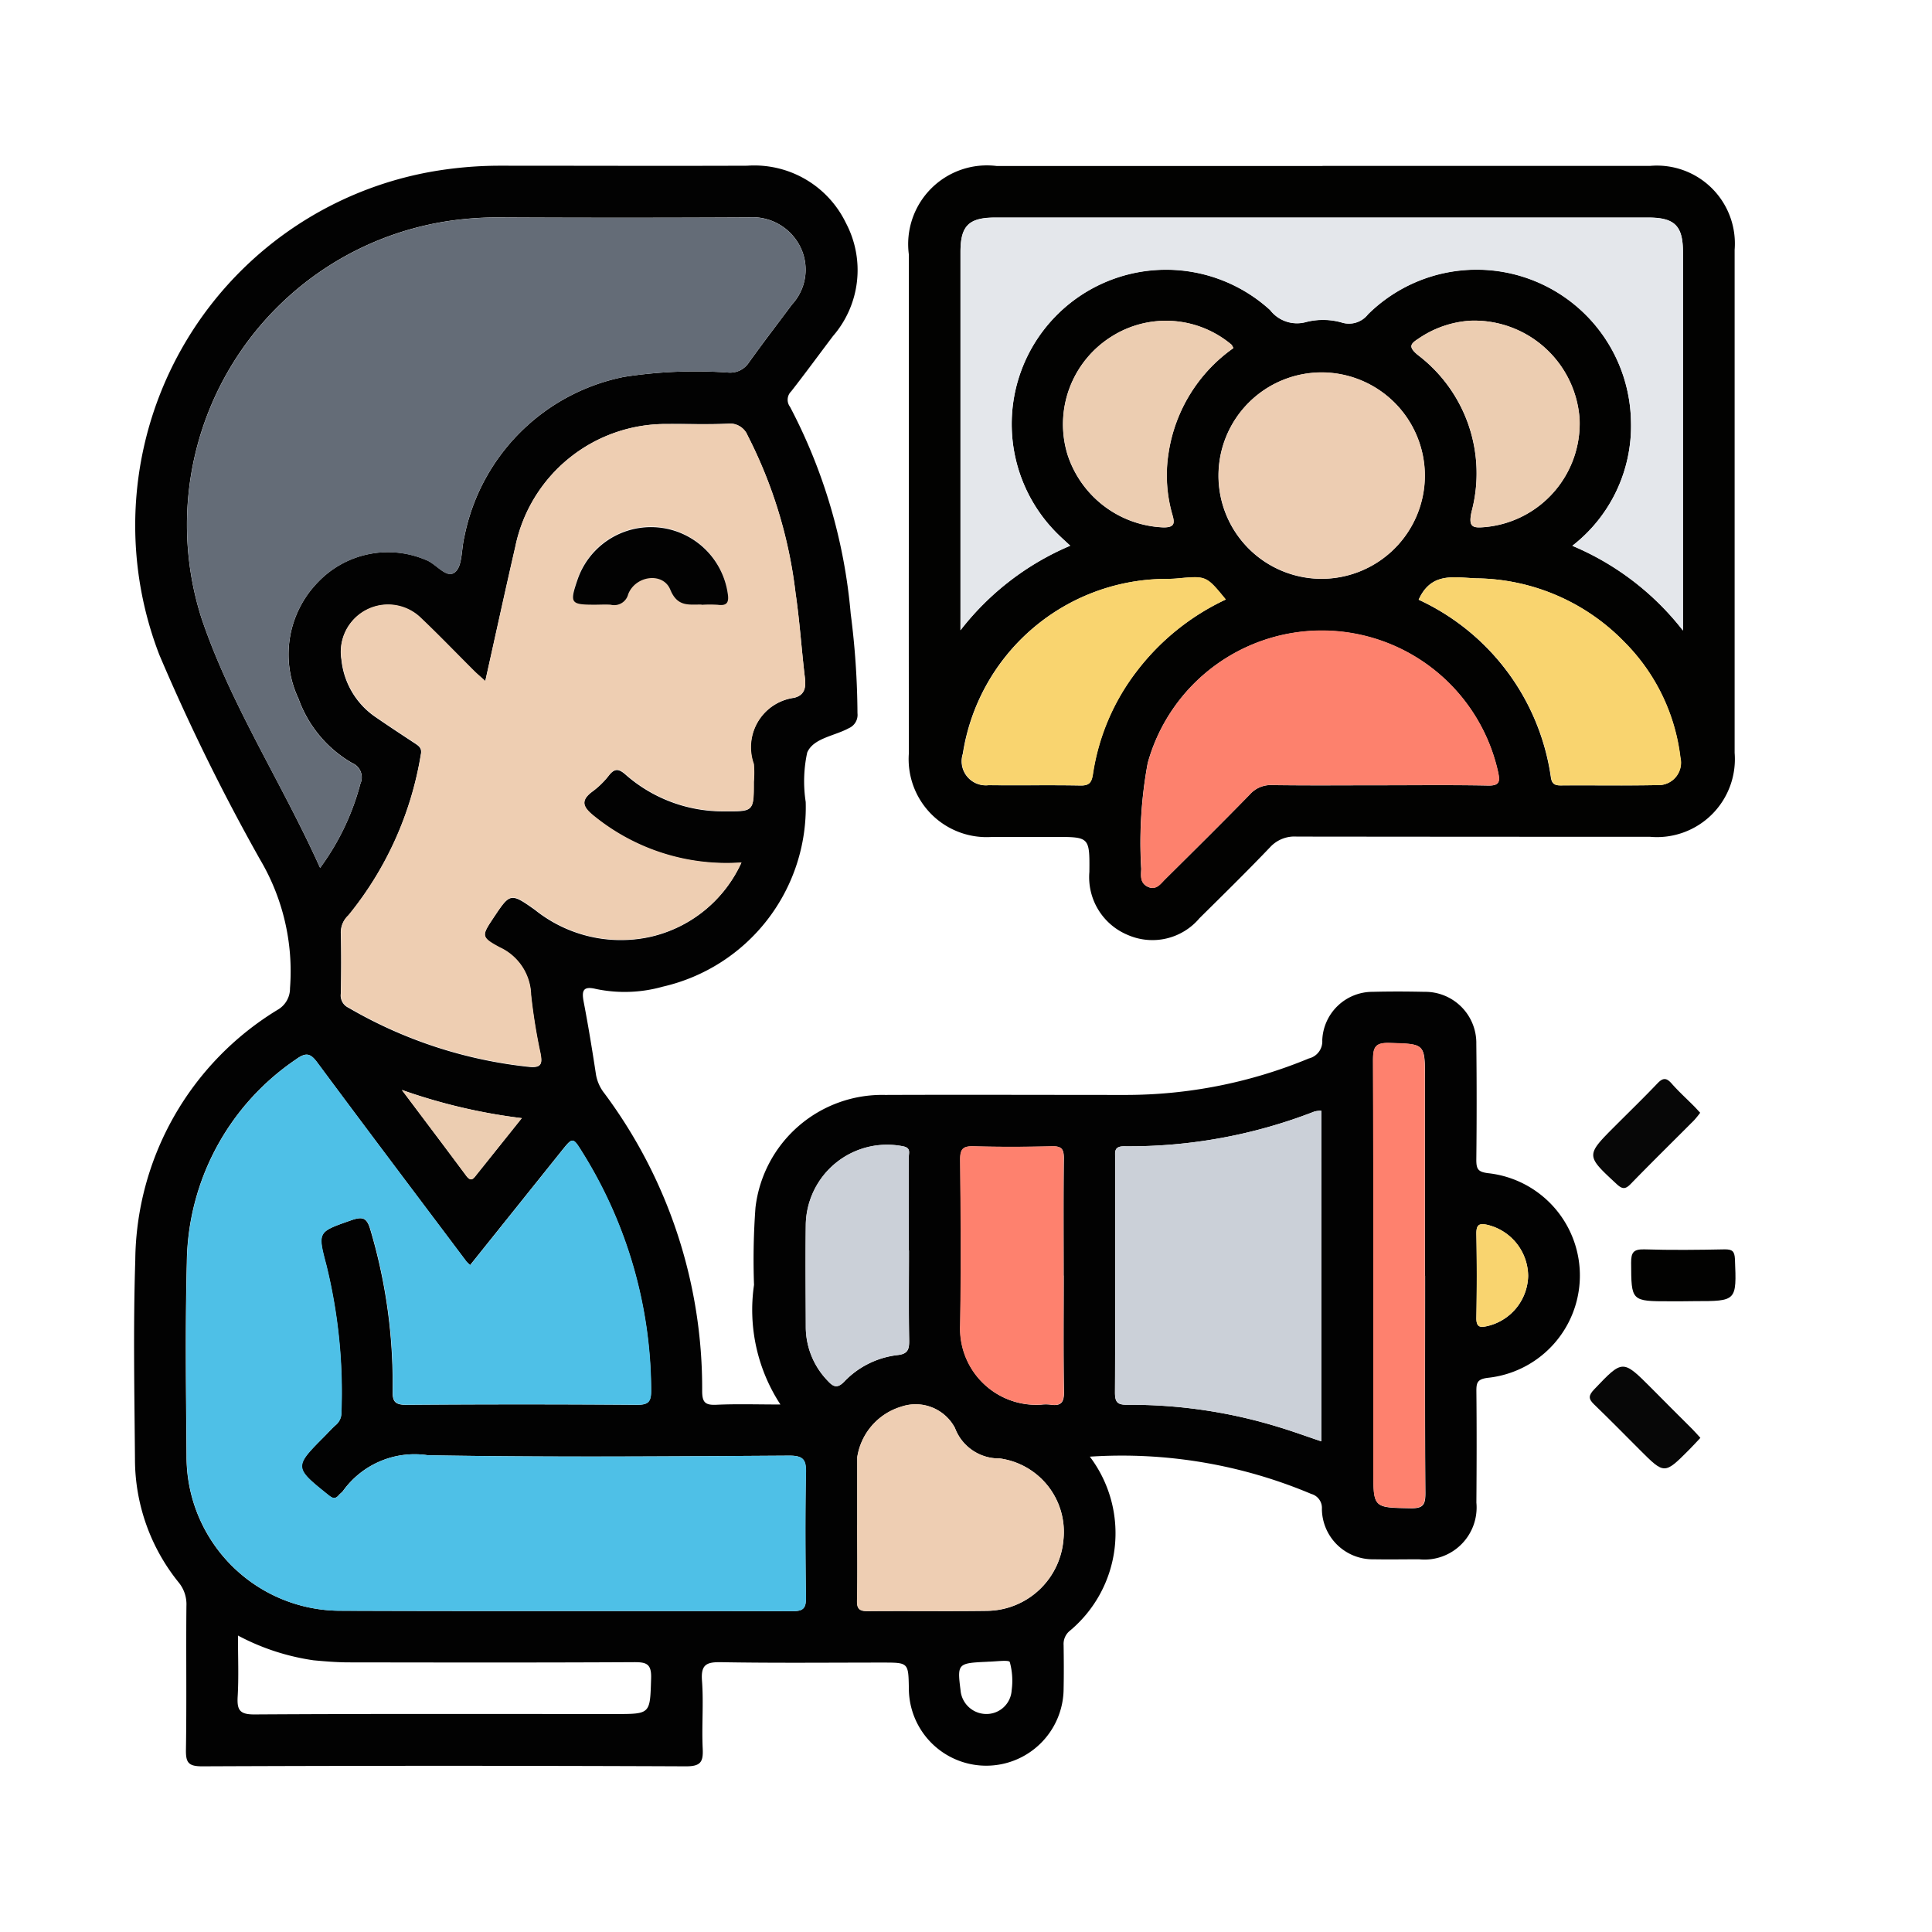 <svg xmlns="http://www.w3.org/2000/svg" xmlns:xlink="http://www.w3.org/1999/xlink" width="57" height="57" viewBox="0 0 57 57"><defs><clipPath id="clip-path"><rect id="Rectangle_57853" data-name="Rectangle 57853" width="47.243" height="47.216" transform="translate(0 0)" fill="none"></rect></clipPath></defs><g id="Group_144506" data-name="Group 144506" transform="translate(-293 -2277)"><rect id="Rectangle_57836" data-name="Rectangle 57836" width="57" height="57" transform="translate(293 2277)" fill="#fff" opacity="0"></rect><g id="Group_144510" data-name="Group 144510" transform="translate(296.956 2281.889)"><g id="Group_144509" data-name="Group 144509" transform="translate(0 0.003)" clip-path="url(#clip-path)"><path id="Path_88768" data-name="Path 88768" d="M28.2,38.09a3.747,3.747,0,0,1-.608,5.147.5.5,0,0,0-.168.41c.006.428.009.856,0,1.284a2.283,2.283,0,1,1-4.566-.019c-.014-.75-.014-.75-.774-.75-1.586,0-3.172.017-4.757-.011-.436-.008-.609.064-.572.548.05.662-.011,1.332.021,2,.019.393-.056.526-.5.524q-7.136-.03-14.271,0c-.415,0-.481-.121-.475-.5.023-1.411,0-2.822.014-4.234a1.015,1.015,0,0,0-.229-.692A5.787,5.787,0,0,1,.026,38.152C.01,36.2-.028,34.249.035,32.3a8.738,8.738,0,0,1,4.205-7.4.723.723,0,0,0,.36-.634,6.473,6.473,0,0,0-.882-3.794A60.776,60.776,0,0,1,.746,14.433,10.6,10.6,0,0,1,8.731.184,11.684,11.684,0,0,1,10.764,0c2.442,0,4.884.009,7.326,0A3,3,0,0,1,21,1.688a2.972,2.972,0,0,1-.381,3.339c-.411.544-.813,1.094-1.232,1.63a.346.346,0,0,0-.035.457,16.071,16.071,0,0,1,1.79,6.1,23.68,23.68,0,0,1,.2,2.94.427.427,0,0,1-.256.441c-.423.232-1.045.291-1.227.719a4,4,0,0,0-.044,1.458A5.431,5.431,0,0,1,15.6,24.22a4.143,4.143,0,0,1-1.976.068c-.375-.091-.423.049-.36.377.137.715.255,1.434.364,2.154a1.226,1.226,0,0,0,.25.552,14.566,14.566,0,0,1,2.882,8.776c0,.34.09.424.419.409.6-.028,1.2-.008,1.89-.008a5.1,5.1,0,0,1-.779-3.529,20.857,20.857,0,0,1,.043-2.28,3.762,3.762,0,0,1,3.828-3.324c2.363-.009,4.725,0,7.088,0a14.1,14.1,0,0,0,5.412-1.077.517.517,0,0,0,.394-.538,1.485,1.485,0,0,1,1.491-1.427c.507-.013,1.015-.011,1.522,0A1.51,1.51,0,0,1,39.6,25.908q.019,1.712,0,3.425c0,.276.057.354.35.391a3.036,3.036,0,0,1-.01,6.037c-.312.039-.34.145-.338.4.011,1.094.008,2.188,0,3.282a1.537,1.537,0,0,1-1.692,1.672c-.444,0-.888.008-1.332,0a1.5,1.5,0,0,1-1.534-1.487.427.427,0,0,0-.313-.441,14.373,14.373,0,0,0-6.535-1.1M9.917,32.438a1.346,1.346,0,0,1-.112-.107c-1.466-1.951-2.938-3.9-4.391-5.859-.2-.275-.332-.328-.627-.114a7.328,7.328,0,0,0-3.232,6c-.049,1.9-.024,3.806-.008,5.709a4.545,4.545,0,0,0,4.565,4.566c4.44.018,8.881,0,13.321.013.32,0,.391-.1.387-.4-.016-1.221-.023-2.443,0-3.663.009-.4-.066-.529-.5-.526-3.552.022-7.105.052-10.656-.012A2.6,2.6,0,0,0,6.17,39.089c-.035.051-.093.087-.133.135-.111.133-.2.084-.314-.01-1.01-.809-1.013-.82-.108-1.726.112-.112.217-.232.336-.336a.465.465,0,0,0,.162-.373,15.652,15.652,0,0,0-.442-4.336c-.263-1-.256-.983.743-1.333.341-.12.458-.06.557.284a15.873,15.873,0,0,1,.656,4.735c-.007.318.055.432.405.429q3.4-.026,6.8,0c.331,0,.422-.079.419-.416a13.344,13.344,0,0,0-2.026-7.03c-.282-.457-.285-.455-.614-.045l-2.7,3.371m.444-17.23c-.149-.137-.243-.217-.331-.3-.517-.514-1.023-1.04-1.55-1.543a1.39,1.39,0,0,0-2.357,1.21,2.328,2.328,0,0,0,1.017,1.7c.378.261.762.513,1.145.765.123.081.221.148.179.335a10.075,10.075,0,0,1-2.14,4.747.678.678,0,0,0-.22.5c.015.6.013,1.2,0,1.807a.4.4,0,0,0,.229.415,13.329,13.329,0,0,0,5.325,1.744c.374.038.388-.1.336-.384a16.847,16.847,0,0,1-.28-1.734,1.589,1.589,0,0,0-.921-1.4c-.563-.3-.54-.344-.183-.881.487-.73.5-.746,1.225-.231a4.05,4.05,0,0,0,3.4.795,3.894,3.894,0,0,0,2.686-2.188,6.2,6.2,0,0,1-4.32-1.348c-.34-.271-.469-.47-.05-.768a2.477,2.477,0,0,0,.471-.469c.174-.216.3-.177.492-.007a4.348,4.348,0,0,0,2.918,1.076c.854.005.854.008.854-.868a2.932,2.932,0,0,0,0-.522A1.475,1.475,0,0,1,19.473,15.7c.31-.076.353-.3.319-.584-.1-.833-.154-1.673-.276-2.5A13.7,13.7,0,0,0,18.1,7.959a.562.562,0,0,0-.59-.347c-.585.027-1.173,0-1.759.009a4.53,4.53,0,0,0-4.506,3.624c-.3,1.3-.58,2.593-.886,3.964M5.49,20.714a7.32,7.32,0,0,0,1.186-2.478.457.457,0,0,0-.241-.613,3.577,3.577,0,0,1-1.584-1.9,3.053,3.053,0,0,1,.58-3.443,2.855,2.855,0,0,1,3.161-.658c.32.107.619.578.876.371.222-.178.186-.673.273-1.026A6,6,0,0,1,14.455,6.23a13.764,13.764,0,0,1,3.08-.127.66.66,0,0,0,.6-.291c.415-.58.85-1.145,1.276-1.717a1.517,1.517,0,0,0,.231-1.728,1.576,1.576,0,0,0-1.532-.842q-3.71.019-7.42,0a9.835,9.835,0,0,0-1.467.114A9.064,9.064,0,0,0,1.987,13.345c.861,2.557,2.359,4.833,3.5,7.369M35.026,37.633V27.882a.8.8,0,0,0-.2.021,15.041,15.041,0,0,1-5.616,1.027c-.317,0-.265.179-.265.365,0,2.3.006,4.6-.007,6.894,0,.292.07.372.366.368a14.839,14.839,0,0,1,4.491.666c.4.122.8.268,1.226.411M21.336,40.1c0,.744.011,1.489-.006,2.233-.006.256.08.315.321.313,1.172-.011,2.344.007,3.515-.009a2.289,2.289,0,0,0,2.253-2.09,2.186,2.186,0,0,0-1.877-2.406,1.386,1.386,0,0,1-1.323-.9,1.311,1.311,0,0,0-1.589-.625A1.848,1.848,0,0,0,21.336,38.1q0,1,0,2m6.09-7.354c0-1.155-.007-2.311.006-3.466,0-.262-.064-.354-.339-.348-.775.018-1.551.021-2.326,0-.312-.009-.395.083-.392.393.015,1.63.027,3.261,0,4.891a2.245,2.245,0,0,0,2.384,2.338,1.126,1.126,0,0,1,.284,0c.311.048.4-.077.392-.388-.018-1.139-.007-2.279-.007-3.419m10.658,0v-5.8c0-1.055,0-1.033-1.048-1.063-.409-.012-.484.114-.483.5.015,4.039.009,8.077.009,12.116,0,1.108,0,1.089,1.1,1.11.369.007.437-.106.434-.45-.016-2.138-.008-4.276-.008-6.414M3.065,43.366c0,.641.025,1.224-.009,1.8-.023.4.062.529.5.526,3.548-.022,7.1-.012,10.644-.012,1.046,0,1.021,0,1.054-1.057.013-.426-.139-.475-.508-.473-2.8.015-5.607.01-8.41.006-.347,0-.7-.029-1.041-.061a6.788,6.788,0,0,1-2.233-.732M22.858,32c0-.918,0-1.837,0-2.755,0-.123.066-.268-.169-.313a2.4,2.4,0,0,0-2.87,2.293c-.014,1.013-.005,2.027,0,3.04a2.287,2.287,0,0,0,.647,1.586c.165.179.283.233.484.025a2.586,2.586,0,0,1,1.584-.786c.294-.034.339-.168.334-.429-.016-.886-.006-1.773-.006-2.66m-11.418-3.9A16.69,16.69,0,0,1,7.9,27.266c.686.915,1.295,1.721,1.9,2.533.149.2.224.067.314-.045l1.327-1.659m29.688,4.662a1.564,1.564,0,0,0-1.205-1.509c-.255-.057-.327.01-.322.272q.023,1.232,0,2.466c-.006.293.115.3.34.245a1.555,1.555,0,0,0,1.187-1.474M25.183,44.138c-.887.04-.9.049-.8.841a.765.765,0,0,0,.755.7.743.743,0,0,0,.753-.7,2.083,2.083,0,0,0-.055-.832c-.026-.073-.427-.011-.656-.011" transform="translate(0 -0.003)" fill="#020202"></path><path id="Path_88769" data-name="Path 88769" d="M1469.717.171q4.829,0,9.658,0a2.3,2.3,0,0,1,2.5,2.474q0,7.422,0,14.844a2.3,2.3,0,0,1-2.5,2.475q-5.21,0-10.419-.006a.976.976,0,0,0-.788.315c-.679.711-1.381,1.4-2.08,2.091a1.815,1.815,0,0,1-2.119.495A1.844,1.844,0,0,1,1462.838,21c.01-1.031,0-1.032-1.012-1.032-.619,0-1.237,0-1.856,0a2.3,2.3,0,0,1-2.457-2.476q-.006-3.925,0-7.85,0-3.425,0-6.851a2.323,2.323,0,0,1,2.594-2.617h9.61m-10.682,13.694a8.072,8.072,0,0,1,3.238-2.494c-.13-.121-.236-.216-.338-.315a4.554,4.554,0,0,1,6.235-6.638,1,1,0,0,0,1.067.352,2.026,2.026,0,0,1,1.038.013.713.713,0,0,0,.784-.239,4.555,4.555,0,0,1,7.758,3.146,4.473,4.473,0,0,1-1.729,3.683,8.112,8.112,0,0,1,3.263,2.5c0-3.806,0-7.484,0-11.163,0-.777-.244-1.019-1.023-1.02h-19.265c-.782,0-1.027.241-1.027,1.015q0,5.352,0,10.7Zm12.331,4.577c1.078,0,2.155-.013,3.232.008.333.007.356-.11.3-.384a5.328,5.328,0,0,0-10.34-.278,12.852,12.852,0,0,0-.191,3.118c-.005.2-.038.424.2.533s.376-.1.515-.233c.833-.825,1.667-1.65,2.485-2.489a.825.825,0,0,1,.659-.281c1.046.016,2.091.006,3.137.006m1.371-9.125a3.044,3.044,0,1,0-3.067,3.034,3.052,3.052,0,0,0,3.067-3.034m-5.875,3.645c-.575-.7-.575-.7-1.41-.624-.157.015-.317.013-.475.017a6.088,6.088,0,0,0-5.871,5.157.712.712,0,0,0,.762.927c.9.012,1.805-.007,2.707.01.275.005.332-.1.37-.351a6.575,6.575,0,0,1,1.29-3.019,7.058,7.058,0,0,1,2.627-2.117m5.695.006a6.84,6.84,0,0,1,3.9,5.247c.029.183.113.231.283.23.95-.005,1.9.01,2.851-.009a.664.664,0,0,0,.684-.817,5.786,5.786,0,0,0-1.647-3.4,6.178,6.178,0,0,0-4.373-1.883c-.668-.025-1.327-.192-1.7.629m-5.469-7.423a.431.431,0,0,0-.056-.1,3,3,0,0,0-3.537-.238,3.054,3.054,0,0,0-1.3,3.476,3.107,3.107,0,0,0,2.839,2.154c.313,0,.331-.114.258-.366a4.2,4.2,0,0,1-.114-1.833,4.635,4.635,0,0,1,1.911-3.09m6.95-.806a3.036,3.036,0,0,0-1.477.519c-.242.156-.327.242-.032.487a4.384,4.384,0,0,1,1.59,4.618c-.109.48.039.493.409.46A3.071,3.071,0,0,0,1477.3,7.65a3.115,3.115,0,0,0-3.265-2.91" transform="translate(-1434.654 -0.168)" fill="#020201"></path><path id="Path_88770" data-name="Path 88770" d="M2748.191,1718.994a2.79,2.79,0,0,1-.177.219c-.626.629-1.26,1.251-1.878,1.887-.163.167-.253.143-.415-.006-.907-.842-.911-.837-.029-1.72.415-.415.835-.823,1.24-1.248.159-.166.262-.169.415.005.209.238.445.451.668.676.055.056.107.115.176.188" transform="translate(-2701.986 -1691.057)" fill="#070707"></path><path id="Path_88771" data-name="Path 88771" d="M2741.79,2261.192c-.119.126-.223.241-.333.351-.727.73-.728.73-1.449.009-.448-.448-.891-.9-1.348-1.34-.174-.166-.18-.265-.006-.448.845-.886.838-.892,1.69-.039q.6.606,1.209,1.211c.077.077.148.16.236.256" transform="translate(-2695.579 -2223.663)" fill="#070707"></path><path id="Path_88772" data-name="Path 88772" d="M2817.788,2039.989h-.333c-1.159,0-1.147,0-1.154-1.138,0-.3.066-.4.385-.394.792.025,1.586.016,2.378,0,.223,0,.288.054.3.287.05,1.242.057,1.241-1.192,1.241Z" transform="translate(-2772.134 -2006.489)" fill="#020201"></path><path id="Path_88773" data-name="Path 88773" d="M105.7,1678.265l2.7-3.372c.328-.41.332-.412.614.045a13.343,13.343,0,0,1,2.026,7.029c0,.337-.087.418-.419.416q-3.4-.023-6.8,0c-.35,0-.412-.111-.405-.429a15.874,15.874,0,0,0-.656-4.735c-.1-.343-.216-.4-.557-.284-1,.351-1.006.334-.743,1.333a15.652,15.652,0,0,1,.442,4.336.465.465,0,0,1-.162.373c-.119.1-.224.224-.336.336-.9.907-.9.918.108,1.727.118.094.2.144.314.01.04-.048.1-.084.133-.135a2.6,2.6,0,0,1,2.492-1.042c3.551.065,7.1.034,10.656.012.439,0,.513.128.5.526-.026,1.221-.019,2.442,0,3.663,0,.3-.067.4-.387.4-4.44-.011-8.881,0-13.321-.012a4.545,4.545,0,0,1-4.565-4.567c-.016-1.9-.041-3.807.008-5.709a7.328,7.328,0,0,1,3.232-6c.3-.214.424-.161.627.114,1.453,1.961,2.925,3.908,4.391,5.859a1.351,1.351,0,0,0,.112.107" transform="translate(-95.782 -1645.831)" fill="#4ec0e7"></path><path id="Path_88774" data-name="Path 88774" d="M393.548,492.668c.306-1.371.59-2.669.886-3.964a4.53,4.53,0,0,1,4.506-3.623c.587,0,1.174.018,1.759-.009a.562.562,0,0,1,.59.347,13.7,13.7,0,0,1,1.413,4.651c.122.83.175,1.669.276,2.5.035.288-.009.508-.319.584a1.475,1.475,0,0,0-1.186,1.954,2.932,2.932,0,0,1,0,.522c0,.876,0,.873-.854.868a4.348,4.348,0,0,1-2.918-1.076c-.2-.17-.318-.208-.492.007a2.476,2.476,0,0,1-.471.469c-.419.3-.291.5.05.768a6.2,6.2,0,0,0,4.32,1.348,3.894,3.894,0,0,1-2.686,2.188,4.05,4.05,0,0,1-3.4-.795c-.727-.516-.738-.5-1.225.231-.358.536-.381.579.183.881a1.589,1.589,0,0,1,.921,1.4,16.814,16.814,0,0,0,.28,1.734c.051.284.038.422-.336.384a13.329,13.329,0,0,1-5.325-1.743.4.4,0,0,1-.229-.416c.012-.6.014-1.2,0-1.807a.677.677,0,0,1,.22-.5,10.075,10.075,0,0,0,2.139-4.747c.042-.187-.056-.254-.179-.335-.384-.252-.767-.5-1.145-.765a2.328,2.328,0,0,1-1.017-1.7,1.39,1.39,0,0,1,2.357-1.21c.528.5,1.034,1.029,1.55,1.543.087.087.181.167.331.3m6.383-2.26a3.751,3.751,0,0,1,.474,0c.3.039.332-.107.29-.357a2.289,2.289,0,0,0-4.427-.386c-.236.694-.206.74.5.74.158,0,.317-.008.474,0a.426.426,0,0,0,.52-.31c.215-.551,1.029-.651,1.241-.135s.555.433.925.442" transform="translate(-383.186 -477.463)" fill="#eeceb2"></path><path id="Path_88775" data-name="Path 88775" d="M101.85,116.2c-1.144-2.537-2.642-4.812-3.5-7.369a9.064,9.064,0,0,1,7.233-11.706,9.839,9.839,0,0,1,1.467-.114q3.71.013,7.42,0A1.576,1.576,0,0,1,116,97.85a1.517,1.517,0,0,1-.231,1.728c-.425.572-.861,1.137-1.276,1.717a.66.66,0,0,1-.6.291,13.763,13.763,0,0,0-3.08.127,6,6,0,0,0-4.715,4.741c-.087.353-.051.848-.273,1.026-.258.207-.557-.265-.876-.371a2.855,2.855,0,0,0-3.161.658,3.053,3.053,0,0,0-.58,3.443,3.577,3.577,0,0,0,1.584,1.9.457.457,0,0,1,.241.613,7.32,7.32,0,0,1-1.186,2.478" transform="translate(-96.36 -95.486)" fill="#646c77"></path><path id="Path_88776" data-name="Path 88776" d="M1851.585,1787.393c-.426-.143-.823-.29-1.227-.411a14.836,14.836,0,0,0-4.491-.666c-.3,0-.367-.076-.366-.368.013-2.3.007-4.6.007-6.893,0-.186-.052-.368.265-.365a15.04,15.04,0,0,0,5.616-1.027.815.815,0,0,1,.2-.021Z" transform="translate(-1816.559 -1749.763)" fill="#cbd0d8"></path><path id="Path_88777" data-name="Path 88777" d="M1360.12,2333.86q0-1,0-1.995a1.848,1.848,0,0,1,1.294-1.492A1.311,1.311,0,0,1,1363,2331a1.385,1.385,0,0,0,1.323.9,2.186,2.186,0,0,1,1.877,2.406,2.289,2.289,0,0,1-2.253,2.09c-1.172.016-2.344,0-3.515.01-.242,0-.327-.058-.321-.313.017-.744.006-1.489.006-2.233" transform="translate(-1338.784 -2293.765)" fill="#eeceb3"></path><path id="Path_88778" data-name="Path 88778" d="M1557.1,1848.193c0,1.14-.011,2.279.007,3.419.005.31-.081.435-.392.387a1.119,1.119,0,0,0-.284,0,2.246,2.246,0,0,1-2.385-2.338c.029-1.63.018-3.26,0-4.891,0-.31.08-.4.392-.393.775.022,1.551.019,2.326,0,.276-.006.342.086.339.348-.013,1.155-.005,2.311-.005,3.466" transform="translate(-1529.678 -1815.452)" fill="#fe816e"></path><path id="Path_88779" data-name="Path 88779" d="M2332.341,1656.812c0,2.138-.008,4.276.009,6.414,0,.343-.065.456-.434.45-1.1-.021-1.1,0-1.1-1.11,0-4.039.006-8.077-.009-12.116,0-.384.074-.51.483-.5,1.047.03,1.048.008,1.048,1.064v5.8" transform="translate(-2294.257 -1624.075)" fill="#fe816e"></path><path id="Path_88780" data-name="Path 88780" d="M1266.188,1844.694c0,.886-.01,1.773.006,2.66,0,.261-.04.395-.334.429a2.586,2.586,0,0,0-1.584.786c-.2.208-.319.154-.484-.025a2.289,2.289,0,0,1-.647-1.586c0-1.013-.012-2.027,0-3.04a2.4,2.4,0,0,1,2.87-2.293c.235.046.168.19.169.313.005.918,0,1.837,0,2.755" transform="translate(-1243.329 -1812.699)" fill="#cbd0d8"></path><path id="Path_88781" data-name="Path 88781" d="M507.542,1739.2l-1.327,1.659c-.09.113-.165.246-.314.045-.6-.811-1.21-1.617-1.9-2.533a16.674,16.674,0,0,0,3.537.829" transform="translate(-496.101 -1711.104)" fill="#eccdb1"></path><path id="Path_88782" data-name="Path 88782" d="M2526.682,1992.553a1.556,1.556,0,0,1-1.187,1.474c-.225.054-.346.048-.341-.246q.025-1.232,0-2.465c0-.262.068-.329.323-.272a1.565,1.565,0,0,1,1.205,1.509" transform="translate(-2485.553 -1959.801)" fill="#f9d46f"></path><path id="Path_88783" data-name="Path 88783" d="M1554.666,109.46v-.453q0-5.352,0-10.7c0-.774.245-1.015,1.027-1.015h19.265c.779,0,1.023.243,1.023,1.02,0,3.678,0,7.357,0,11.163a8.111,8.111,0,0,0-3.263-2.5,4.473,4.473,0,0,0,1.729-3.683,4.555,4.555,0,0,0-7.758-3.146.713.713,0,0,1-.784.239,2.027,2.027,0,0,0-1.038-.013,1,1,0,0,1-1.066-.352,4.554,4.554,0,0,0-6.235,6.638c.1.1.207.193.338.315a8.073,8.073,0,0,0-3.238,2.494" transform="translate(-1530.285 -95.762)" fill="#e4e7eb"></path><path id="Path_88784" data-name="Path 88784" d="M1901.275,878.749c-1.046,0-2.092.009-3.137-.006a.824.824,0,0,0-.659.281c-.819.839-1.653,1.664-2.485,2.489-.139.138-.257.349-.515.233s-.21-.329-.2-.533a12.864,12.864,0,0,1,.191-3.118,5.327,5.327,0,0,1,10.34.278c.058.275.035.391-.3.384-1.077-.021-2.155-.008-3.232-.008" transform="translate(-1864.562 -860.475)" fill="#fd816d"></path><path id="Path_88785" data-name="Path 88785" d="M2046.252,391.646a3.044,3.044,0,1,1-3.046-3.055,3.054,3.054,0,0,1,3.046,3.055" transform="translate(-2008.168 -382.498)" fill="#edcdb2"></path><path id="Path_88786" data-name="Path 88786" d="M1565.9,774.493a7.062,7.062,0,0,0-2.627,2.117,6.574,6.574,0,0,0-1.29,3.019c-.037.247-.094.356-.369.351-.9-.017-1.8,0-2.707-.01a.712.712,0,0,1-.762-.927,6.088,6.088,0,0,1,5.871-5.157c.158,0,.317,0,.474-.017.836-.078.835-.079,1.41.624" transform="translate(-1533.688 -761.699)" fill="#f9d46f"></path><path id="Path_88787" data-name="Path 88787" d="M2416.844,774.756c.371-.821,1.031-.655,1.7-.629a6.177,6.177,0,0,1,4.374,1.883,5.782,5.782,0,0,1,1.647,3.4.663.663,0,0,1-.683.817c-.951.019-1.9,0-2.852.009-.17,0-.254-.047-.282-.23a6.841,6.841,0,0,0-3.9-5.247" transform="translate(-2378.941 -761.956)" fill="#f9d46f"></path><path id="Path_88788" data-name="Path 88788" d="M1752.636,292.34a4.635,4.635,0,0,0-1.911,3.09,4.21,4.21,0,0,0,.114,1.833c.073.252.056.364-.258.366a3.107,3.107,0,0,1-2.839-2.154,3.053,3.053,0,0,1,1.3-3.476,3,3,0,0,1,3.537.238.429.429,0,0,1,.057.1" transform="translate(-1720.202 -286.963)" fill="#eccdb1"></path><path id="Path_88789" data-name="Path 88789" d="M2404.821,291.487a3.115,3.115,0,0,1,3.265,2.91,3.071,3.071,0,0,1-2.776,3.174c-.37.032-.518.02-.409-.46a4.384,4.384,0,0,0-1.59-4.618c-.294-.245-.209-.331.032-.487a3.036,3.036,0,0,1,1.477-.519" transform="translate(-2365.437 -286.916)" fill="#eccdb1"></path><path id="Path_88790" data-name="Path 88790" d="M829.548,682.025c-.37-.009-.71.082-.925-.442s-1.026-.416-1.241.135a.426.426,0,0,1-.52.31c-.157-.01-.316,0-.474,0-.708,0-.738-.046-.5-.74a2.289,2.289,0,0,1,4.427.386c.042.25.014.4-.29.357a3.785,3.785,0,0,0-.474,0" transform="translate(-812.804 -669.08)" fill="#020202"></path></g></g></g></svg>